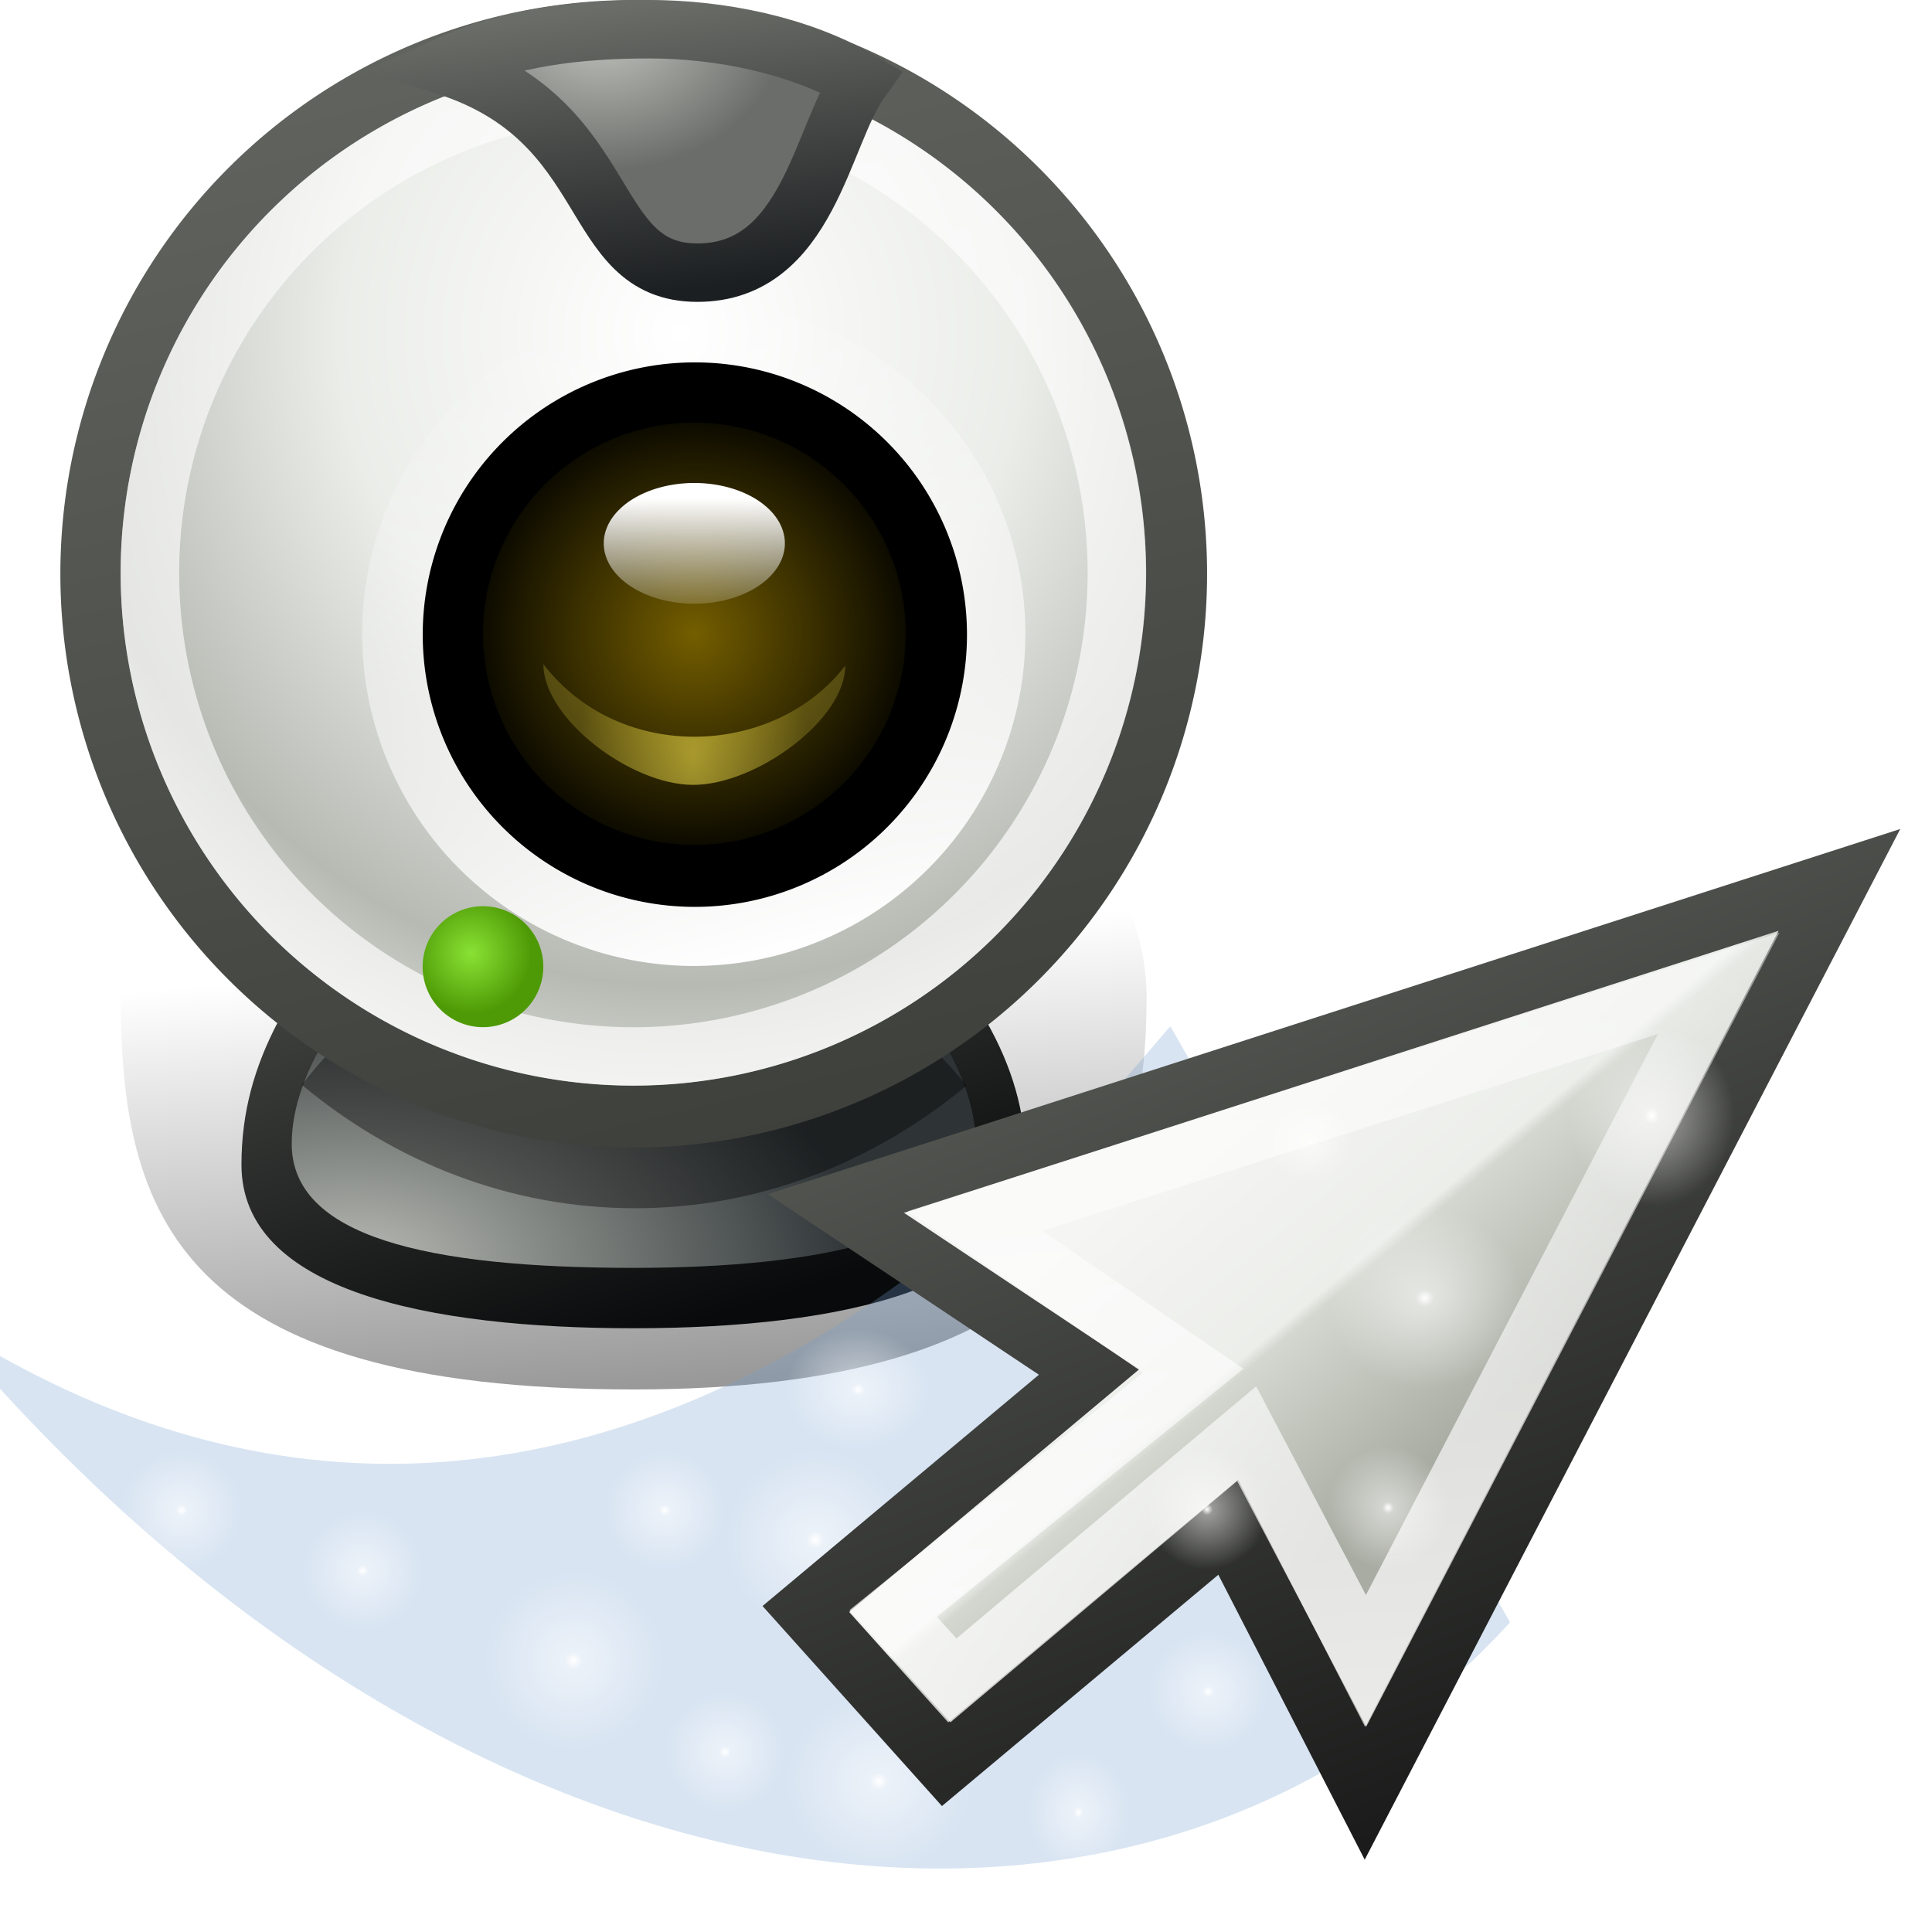 <?xml version="1.0" encoding="UTF-8" standalone="no"?>
<!-- Created with Inkscape (http://www.inkscape.org/) -->
<svg
   xmlns:svg="http://www.w3.org/2000/svg"
   xmlns="http://www.w3.org/2000/svg"
   xmlns:xlink="http://www.w3.org/1999/xlink"
   xmlns:inkscape="http://www.inkscape.org/namespaces/inkscape"
   version="1.0"
   width="32"
   height="32"
   id="svg2383"
   style="display:inline">
  <defs
     id="defs2385">
    <linearGradient
       id="linearGradient3731">
      <stop
         id="stop3733"
         style="stop-color:#9ea196;stop-opacity:1"
         offset="0" />
      <stop
         id="stop3735"
         style="stop-color:#c8cec4;stop-opacity:1"
         offset="0.468" />
      <stop
         id="stop3737"
         style="stop-color:#eceeea;stop-opacity:1"
         offset="0.5" />
      <stop
         id="stop3739"
         style="stop-color:#f5f5f3;stop-opacity:1"
         offset="1" />
    </linearGradient>
    <linearGradient
       id="linearGradient3621">
      <stop
         id="stop3623"
         style="stop-color:#a3a69c;stop-opacity:1"
         offset="0" />
      <stop
         id="stop3625"
         style="stop-color:#cdd2c9;stop-opacity:1"
         offset="0.468" />
      <stop
         id="stop3627"
         style="stop-color:#eceeea;stop-opacity:1"
         offset="0.5" />
      <stop
         id="stop3629"
         style="stop-color:#f5f5f3;stop-opacity:1"
         offset="1" />
    </linearGradient>
    <linearGradient
       id="linearGradient3611">
      <stop
         id="stop3613"
         style="stop-color:#a1a499;stop-opacity:1"
         offset="0" />
      <stop
         id="stop3615"
         style="stop-color:#d8dcd4;stop-opacity:1"
         offset="0.468" />
      <stop
         id="stop3617"
         style="stop-color:#eff2ee;stop-opacity:1"
         offset="0.5" />
      <stop
         id="stop3619"
         style="stop-color:#ffffff;stop-opacity:1"
         offset="1" />
    </linearGradient>
    <linearGradient
       id="linearGradient3601">
      <stop
         id="stop3603"
         style="stop-color:#ffffff;stop-opacity:1"
         offset="0" />
      <stop
         id="stop3605"
         style="stop-color:#dfe2db;stop-opacity:1"
         offset="0.458" />
      <stop
         id="stop3607"
         style="stop-color:#92978c;stop-opacity:1"
         offset="0.83" />
      <stop
         id="stop3609"
         style="stop-color:#dcdfd9;stop-opacity:1"
         offset="1" />
    </linearGradient>
    <linearGradient
       id="linearGradient3548">
      <stop
         id="stop3550"
         style="stop-color:#745e00;stop-opacity:1"
         offset="0" />
      <stop
         id="stop3553"
         style="stop-color:#0d0b00;stop-opacity:1"
         offset="1" />
    </linearGradient>
    <linearGradient
       id="linearGradient3542">
      <stop
         id="stop3544"
         style="stop-color:#745e00;stop-opacity:1"
         offset="0" />
      <stop
         id="stop3546"
         style="stop-color:#0d0b00;stop-opacity:1"
         offset="1" />
    </linearGradient>
    <linearGradient
       id="linearGradient3618">
      <stop
         id="stop3620"
         style="stop-color:#60625e;stop-opacity:1"
         offset="0" />
      <stop
         id="stop3622"
         style="stop-color:#323532;stop-opacity:1"
         offset="1" />
    </linearGradient>
    <linearGradient
       id="linearGradient3612">
      <stop
         id="stop3614"
         style="stop-color:#ffffff;stop-opacity:0.548"
         offset="0" />
      <stop
         id="stop3616"
         style="stop-color:#ffffff;stop-opacity:0"
         offset="1" />
    </linearGradient>
    <linearGradient
       id="linearGradient3550">
      <stop
         id="stop3552"
         style="stop-color:#383a37;stop-opacity:1"
         offset="0" />
      <stop
         id="stop3554"
         style="stop-color:#585955;stop-opacity:1"
         offset="1" />
    </linearGradient>
    <linearGradient
       id="linearGradient6725">
      <stop
         id="stop6727"
         style="stop-color:#729fcf;stop-opacity:1"
         offset="0" />
      <stop
         id="stop6729"
         style="stop-color:#729fcf;stop-opacity:1"
         offset="1" />
    </linearGradient>
    <linearGradient
       id="linearGradient6719">
      <stop
         id="stop6721"
         style="stop-color:#729fcf;stop-opacity:1"
         offset="0" />
      <stop
         id="stop6723"
         style="stop-color:#729fcf;stop-opacity:1"
         offset="1" />
    </linearGradient>
    <linearGradient
       id="linearGradient6693">
      <stop
         id="stop6695"
         style="stop-color:#ffffff;stop-opacity:0.777"
         offset="0" />
      <stop
         id="stop6697"
         style="stop-color:#ffffff;stop-opacity:0"
         offset="1" />
    </linearGradient>
    <radialGradient
       cx="0.89"
       cy="22.178"
       r="2.939"
       fx="0.89"
       fy="22.178"
       id="radialGradient4309"
       xlink:href="#linearGradient3335"
       gradientUnits="userSpaceOnUse"
       gradientTransform="matrix(1,0,0,1.048,0,-1.104)" />
    <linearGradient
       x1="24.283"
       y1="11.743"
       x2="23.506"
       y2="3.083"
       id="linearGradient4307"
       xlink:href="#linearGradient3975"
       gradientUnits="userSpaceOnUse"
       gradientTransform="matrix(0.401,0,0,0.556,1.769,0.38)" />
    <radialGradient
       cx="22.68"
       cy="-0.254"
       r="8.859"
       fx="22.68"
       fy="-0.254"
       id="radialGradient4305"
       xlink:href="#linearGradient3993"
       gradientUnits="userSpaceOnUse"
       gradientTransform="matrix(0.345,0,0,0.272,3.141,2.487)" />
    <radialGradient
       cx="19"
       cy="25.522"
       r="5"
       fx="19"
       fy="25.522"
       id="radialGradient4303"
       xlink:href="#linearGradient3930"
       gradientUnits="userSpaceOnUse"
       gradientTransform="matrix(0.376,0,0,0.639,5.332,-1.792)" />
    <linearGradient
       x1="24.893"
       y1="9.158"
       x2="24.893"
       y2="45.929"
       id="linearGradient4301"
       xlink:href="#linearGradient3887"
       gradientUnits="userSpaceOnUse" />
    <radialGradient
       cx="24.893"
       cy="24.857"
       r="20.964"
       fx="24.893"
       fy="24.857"
       id="radialGradient4299"
       xlink:href="#linearGradient3548"
       gradientUnits="userSpaceOnUse"
       gradientTransform="matrix(1,-1.7824246e-7,1.7733606e-7,1.005,-7.8645479e-6,-0.127)" />
    <linearGradient
       x1="28.829"
       y1="45.929"
       x2="18.639"
       y2="3.786"
       id="linearGradient4297"
       xlink:href="#linearGradient3869"
       gradientUnits="userSpaceOnUse" />
    <linearGradient
       x1="25.923"
       y1="46.631"
       x2="16.126"
       y2="3.083"
       id="linearGradient4295"
       xlink:href="#linearGradient3157"
       gradientUnits="userSpaceOnUse" />
    <radialGradient
       cx="24.022"
       cy="16.162"
       r="20.964"
       fx="24.022"
       fy="16.162"
       id="radialGradient4293"
       xlink:href="#linearGradient3173"
       gradientUnits="userSpaceOnUse"
       gradientTransform="matrix(1.461,0,0,1.543,-8.248,-9.95)" />
    <linearGradient
       x1="28.829"
       y1="45.929"
       x2="18.639"
       y2="3.786"
       id="linearGradient4291"
       xlink:href="#linearGradient3827"
       gradientUnits="userSpaceOnUse" />
    <radialGradient
       cx="12.063"
       cy="41.924"
       r="10"
       fx="12.063"
       fy="41.924"
       id="radialGradient4377"
       xlink:href="#linearGradient4036"
       gradientUnits="userSpaceOnUse"
       gradientTransform="matrix(1.191,0,0,0.5,-7.925,5.038)" />
    <linearGradient
       x1="20.719"
       y1="41"
       x2="19"
       y2="30.007"
       id="linearGradient4375"
       xlink:href="#linearGradient4014"
       gradientUnits="userSpaceOnUse"
       gradientTransform="matrix(0.655,0,0,0.922,0.546,-10.815)" />
    <filter
       height="1.361"
       y="-0.181"
       width="1.173"
       x="-0.086"
       id="filter4920">
      <feGaussianBlur
         id="feGaussianBlur4922"
         stdDeviation="0.996"
         inkscape:collect="always" />
    </filter>
    <linearGradient
       id="linearGradient4924">
      <stop
         id="stop4926"
         style="stop-color:#000000;stop-opacity:0.399"
         offset="0" />
      <stop
         id="stop4928"
         style="stop-color:#000000;stop-opacity:0"
         offset="1" />
    </linearGradient>
    <linearGradient
       x1="10.329"
       y1="46.686"
       x2="9.955"
       y2="39.374"
       id="linearGradient4373"
       xlink:href="#linearGradient4924"
       gradientUnits="userSpaceOnUse" />
    <radialGradient
       cx="16.907"
       cy="43.426"
       r="2.704"
       fx="16.907"
       fy="43.426"
       id="radialGradient4343"
       xlink:href="#linearGradient4765"
       gradientUnits="userSpaceOnUse" />
    <radialGradient
       cx="16.907"
       cy="43.426"
       r="2.704"
       fx="16.907"
       fy="43.426"
       id="radialGradient4341"
       xlink:href="#linearGradient4765"
       gradientUnits="userSpaceOnUse" />
    <radialGradient
       cx="16.907"
       cy="43.426"
       r="2.704"
       fx="16.907"
       fy="43.426"
       id="radialGradient4337"
       xlink:href="#linearGradient4765"
       gradientUnits="userSpaceOnUse" />
    <radialGradient
       cx="16.907"
       cy="43.426"
       r="2.704"
       fx="16.907"
       fy="43.426"
       id="radialGradient4335"
       xlink:href="#linearGradient4765"
       gradientUnits="userSpaceOnUse" />
    <radialGradient
       cx="16.907"
       cy="43.426"
       r="2.704"
       fx="16.907"
       fy="43.426"
       id="radialGradient4333"
       xlink:href="#linearGradient4765"
       gradientUnits="userSpaceOnUse" />
    <radialGradient
       cx="16.907"
       cy="43.426"
       r="2.704"
       fx="16.907"
       fy="43.426"
       id="radialGradient4327"
       xlink:href="#linearGradient4765"
       gradientUnits="userSpaceOnUse" />
    <radialGradient
       cx="16.907"
       cy="43.426"
       r="2.704"
       fx="16.907"
       fy="43.426"
       id="radialGradient4325"
       xlink:href="#linearGradient4765"
       gradientUnits="userSpaceOnUse" />
    <radialGradient
       cx="16.907"
       cy="43.426"
       r="2.704"
       fx="16.907"
       fy="43.426"
       id="radialGradient4321"
       xlink:href="#linearGradient4765"
       gradientUnits="userSpaceOnUse" />
    <radialGradient
       cx="16.907"
       cy="43.426"
       r="2.704"
       fx="16.907"
       fy="43.426"
       id="radialGradient4319"
       xlink:href="#linearGradient4765"
       gradientUnits="userSpaceOnUse" />
    <radialGradient
       cx="16.907"
       cy="43.426"
       r="2.704"
       fx="16.907"
       fy="43.426"
       id="radialGradient4317"
       xlink:href="#linearGradient4765"
       gradientUnits="userSpaceOnUse" />
    <radialGradient
       cx="16.907"
       cy="43.426"
       r="2.704"
       fx="16.907"
       fy="43.426"
       id="radialGradient4315"
       xlink:href="#linearGradient4765"
       gradientUnits="userSpaceOnUse" />
    <linearGradient
       x1="20.773"
       y1="42.049"
       x2="0"
       y2="37.803"
       id="linearGradient4313"
       xlink:href="#linearGradient6719"
       gradientUnits="userSpaceOnUse" />
    <radialGradient
       cx="16.907"
       cy="43.426"
       r="2.704"
       fx="16.907"
       fy="43.426"
       id="radialGradient4365"
       xlink:href="#linearGradient4765"
       gradientUnits="userSpaceOnUse" />
    <radialGradient
       cx="16.907"
       cy="43.426"
       r="2.704"
       fx="16.907"
       fy="43.426"
       id="radialGradient4357"
       xlink:href="#linearGradient4765"
       gradientUnits="userSpaceOnUse" />
    <radialGradient
       cx="16.907"
       cy="43.426"
       r="2.704"
       fx="16.907"
       fy="43.426"
       id="radialGradient4355"
       xlink:href="#linearGradient4765"
       gradientUnits="userSpaceOnUse" />
    <radialGradient
       cx="16.907"
       cy="43.426"
       r="2.704"
       fx="16.907"
       fy="43.426"
       id="radialGradient4353"
       xlink:href="#linearGradient4765"
       gradientUnits="userSpaceOnUse" />
    <radialGradient
       cx="16.907"
       cy="43.426"
       r="2.704"
       fx="16.907"
       fy="43.426"
       id="radialGradient4351"
       xlink:href="#linearGradient4765"
       gradientUnits="userSpaceOnUse" />
    <linearGradient
       x1="319.386"
       y1="89.541"
       x2="302.103"
       y2="76.697"
       id="linearGradient4349"
       xlink:href="#linearGradient3299"
       gradientUnits="userSpaceOnUse"
       gradientTransform="matrix(0.927,-2.0841141e-2,-2.0841142e-2,0.933,24.045,12.099)" />
    <linearGradient
       x1="301.458"
       y1="82.766"
       x2="320.5"
       y2="89.198"
       id="linearGradient4347"
       xlink:href="#linearGradient3327"
       gradientUnits="userSpaceOnUse"
       gradientTransform="translate(0.5,0.5)" />
    <linearGradient
       x1="314.947"
       y1="80.518"
       x2="305.247"
       y2="80.511"
       id="linearGradient4345"
       xlink:href="#linearGradient3285"
       gradientUnits="userSpaceOnUse"
       gradientTransform="translate(0.5,0.5)" />
    <linearGradient
       id="linearGradient3335">
      <stop
         id="stop3337"
         style="stop-color:#8ae234;stop-opacity:1"
         offset="0" />
      <stop
         id="stop3339"
         style="stop-color:#4e9a06;stop-opacity:1"
         offset="1" />
    </linearGradient>
    <linearGradient
       id="linearGradient4765">
      <stop
         id="stop4767"
         style="stop-color:#ffffff;stop-opacity:1"
         offset="0" />
      <stop
         id="stop4773"
         style="stop-color:#ffffff;stop-opacity:0.498"
         offset="0.095" />
      <stop
         id="stop4769"
         style="stop-color:#ffffff;stop-opacity:0"
         offset="1" />
    </linearGradient>
    <linearGradient
       id="linearGradient3299">
      <stop
         id="stop3301"
         style="stop-color:#ffffff;stop-opacity:0.777"
         offset="0" />
      <stop
         id="stop3303"
         style="stop-color:#ffffff;stop-opacity:0.43"
         offset="1" />
    </linearGradient>
    <linearGradient
       id="linearGradient3327">
      <stop
         id="stop3329"
         style="stop-color:#51534f;stop-opacity:1"
         offset="0" />
      <stop
         id="stop3331"
         style="stop-color:#1a1b1a;stop-opacity:1"
         offset="1" />
    </linearGradient>
    <linearGradient
       id="linearGradient3285">
      <stop
         id="stop3287"
         style="stop-color:#a9aca3;stop-opacity:1"
         offset="0" />
      <stop
         id="stop4348"
         style="stop-color:#d3d7cf;stop-opacity:1"
         offset="0.468" />
      <stop
         id="stop4350"
         style="stop-color:#eceeea;stop-opacity:1"
         offset="0.5" />
      <stop
         id="stop3289"
         style="stop-color:#f5f5f3;stop-opacity:1"
         offset="1" />
    </linearGradient>
    <linearGradient
       id="linearGradient4036">
      <stop
         id="stop4038"
         style="stop-color:#babdb6;stop-opacity:1"
         offset="0" />
      <stop
         id="stop4040"
         style="stop-color:#2e3436;stop-opacity:1"
         offset="1" />
    </linearGradient>
    <linearGradient
       id="linearGradient4014">
      <stop
         id="stop4016"
         style="stop-color:#090a0b;stop-opacity:1"
         offset="0" />
      <stop
         id="stop4018"
         style="stop-color:#555753;stop-opacity:1"
         offset="1" />
    </linearGradient>
    <linearGradient
       id="linearGradient3993">
      <stop
         id="stop3995"
         style="stop-color:#c4c6c0;stop-opacity:1"
         offset="0" />
      <stop
         id="stop3997"
         style="stop-color:#6b6d6a;stop-opacity:1"
         offset="1" />
    </linearGradient>
    <linearGradient
       id="linearGradient3975">
      <stop
         id="stop3977"
         style="stop-color:#1c1f21;stop-opacity:1"
         offset="0" />
      <stop
         id="stop3979"
         style="stop-color:#6b6d68;stop-opacity:1"
         offset="1" />
    </linearGradient>
    <linearGradient
       id="linearGradient3930">
      <stop
         id="stop3932"
         style="stop-color:#fce94f;stop-opacity:0.569"
         offset="0" />
      <stop
         id="stop3934"
         style="stop-color:#fce94f;stop-opacity:0.21"
         offset="1" />
    </linearGradient>
    <linearGradient
       id="linearGradient3887">
      <stop
         id="stop3889"
         style="stop-color:#ffffff;stop-opacity:1"
         offset="0" />
      <stop
         id="stop3891"
         style="stop-color:#ffffff;stop-opacity:0.185"
         offset="1" />
    </linearGradient>
    <linearGradient
       id="linearGradient3869">
      <stop
         id="stop3871"
         style="stop-color:#ffffff;stop-opacity:1"
         offset="0" />
      <stop
         id="stop3873"
         style="stop-color:#ffffff;stop-opacity:0"
         offset="1" />
    </linearGradient>
    <linearGradient
       id="linearGradient3827">
      <stop
         id="stop3829"
         style="stop-color:#3e403c;stop-opacity:1"
         offset="0" />
      <stop
         id="stop3831"
         style="stop-color:#62645f;stop-opacity:1"
         offset="1" />
    </linearGradient>
    <linearGradient
       id="linearGradient3173">
      <stop
         id="stop3175"
         style="stop-color:#ffffff;stop-opacity:1"
         offset="0" />
      <stop
         id="stop3181"
         style="stop-color:#ebede9;stop-opacity:1"
         offset="0.458" />
      <stop
         id="stop3825"
         style="stop-color:#b7bab3;stop-opacity:1"
         offset="0.83" />
      <stop
         id="stop3177"
         style="stop-color:#dcdfd9;stop-opacity:1"
         offset="1" />
    </linearGradient>
    <linearGradient
       id="linearGradient3157">
      <stop
         id="stop3159"
         style="stop-color:#ffffff;stop-opacity:0.71"
         offset="0" />
      <stop
         id="stop3161"
         style="stop-color:#ffffff;stop-opacity:0.569"
         offset="1" />
    </linearGradient>
    <filter
       id="filter4153">
      <feGaussianBlur
         id="feGaussianBlur4155"
         stdDeviation="0.482"
         inkscape:collect="always" />
    </filter>
    <filter
       height="1.319"
       y="-0.16"
       width="1.146"
       x="-0.073"
       id="filter4697">
      <feGaussianBlur
         id="feGaussianBlur4699"
         stdDeviation="1.121"
         inkscape:collect="always" />
    </filter>
    <linearGradient
       x1="20.773"
       y1="42.049"
       x2="0"
       y2="37.803"
       id="linearGradient6591"
       xlink:href="#linearGradient6725"
       gradientUnits="userSpaceOnUse" />
    <radialGradient
       cx="16.907"
       cy="43.426"
       r="2.704"
       fx="16.907"
       fy="43.426"
       id="radialGradient6593"
       xlink:href="#linearGradient4765"
       gradientUnits="userSpaceOnUse" />
    <radialGradient
       cx="16.907"
       cy="43.426"
       r="2.704"
       fx="16.907"
       fy="43.426"
       id="radialGradient6597"
       xlink:href="#linearGradient4765"
       gradientUnits="userSpaceOnUse" />
    <radialGradient
       cx="16.907"
       cy="43.426"
       r="2.704"
       fx="16.907"
       fy="43.426"
       id="radialGradient6599"
       xlink:href="#linearGradient4765"
       gradientUnits="userSpaceOnUse" />
    <radialGradient
       cx="16.907"
       cy="43.426"
       r="2.704"
       fx="16.907"
       fy="43.426"
       id="radialGradient6601"
       xlink:href="#linearGradient4765"
       gradientUnits="userSpaceOnUse" />
    <radialGradient
       cx="16.907"
       cy="43.426"
       r="2.704"
       fx="16.907"
       fy="43.426"
       id="radialGradient6603"
       xlink:href="#linearGradient4765"
       gradientUnits="userSpaceOnUse" />
    <radialGradient
       cx="16.907"
       cy="43.426"
       r="2.704"
       fx="16.907"
       fy="43.426"
       id="radialGradient6605"
       xlink:href="#linearGradient4765"
       gradientUnits="userSpaceOnUse" />
    <radialGradient
       cx="16.907"
       cy="43.426"
       r="2.704"
       fx="16.907"
       fy="43.426"
       id="radialGradient6607"
       xlink:href="#linearGradient4765"
       gradientUnits="userSpaceOnUse" />
    <radialGradient
       cx="16.907"
       cy="43.426"
       r="2.704"
       fx="16.907"
       fy="43.426"
       id="radialGradient6609"
       xlink:href="#linearGradient4765"
       gradientUnits="userSpaceOnUse" />
    <radialGradient
       cx="16.907"
       cy="43.426"
       r="2.704"
       fx="16.907"
       fy="43.426"
       id="radialGradient6611"
       xlink:href="#linearGradient4765"
       gradientUnits="userSpaceOnUse" />
    <radialGradient
       cx="16.907"
       cy="43.426"
       r="2.704"
       fx="16.907"
       fy="43.426"
       id="radialGradient6613"
       xlink:href="#linearGradient4765"
       gradientUnits="userSpaceOnUse" />
    <radialGradient
       cx="16.907"
       cy="43.426"
       r="2.704"
       fx="16.907"
       fy="43.426"
       id="radialGradient6615"
       xlink:href="#linearGradient4765"
       gradientUnits="userSpaceOnUse" />
    <radialGradient
       cx="16.907"
       cy="43.426"
       r="2.704"
       fx="16.907"
       fy="43.426"
       id="radialGradient6617"
       xlink:href="#linearGradient4765"
       gradientUnits="userSpaceOnUse" />
    <radialGradient
       cx="16.907"
       cy="43.426"
       r="2.704"
       fx="16.907"
       fy="43.426"
       id="radialGradient6619"
       xlink:href="#linearGradient4765"
       gradientUnits="userSpaceOnUse" />
    <radialGradient
       cx="16.907"
       cy="43.426"
       r="2.704"
       fx="16.907"
       fy="43.426"
       id="radialGradient6621"
       xlink:href="#linearGradient4765"
       gradientUnits="userSpaceOnUse" />
    <linearGradient
       x1="314.947"
       y1="80.518"
       x2="305.247"
       y2="80.511"
       id="linearGradient6623"
       xlink:href="#linearGradient3611"
       gradientUnits="userSpaceOnUse"
       gradientTransform="translate(0.5,0.5)" />
    <linearGradient
       x1="301.458"
       y1="82.766"
       x2="320.5"
       y2="89.198"
       id="linearGradient6625"
       xlink:href="#linearGradient3327"
       gradientUnits="userSpaceOnUse"
       gradientTransform="translate(0.5,0.5)" />
    <linearGradient
       x1="317.413"
       y1="80.712"
       x2="307.166"
       y2="79.835"
       id="linearGradient6627"
       xlink:href="#linearGradient6693"
       gradientUnits="userSpaceOnUse"
       gradientTransform="matrix(0.927,-2.0841141e-2,-2.0841142e-2,0.933,24.045,12.099)" />
    <radialGradient
       cx="16.907"
       cy="43.426"
       r="2.704"
       fx="16.907"
       fy="43.426"
       id="radialGradient6631"
       xlink:href="#linearGradient4765"
       gradientUnits="userSpaceOnUse" />
    <radialGradient
       cx="16.907"
       cy="43.426"
       r="2.704"
       fx="16.907"
       fy="43.426"
       id="radialGradient6633"
       xlink:href="#linearGradient4765"
       gradientUnits="userSpaceOnUse" />
    <radialGradient
       cx="16.907"
       cy="43.426"
       r="2.704"
       fx="16.907"
       fy="43.426"
       id="radialGradient6635"
       xlink:href="#linearGradient4765"
       gradientUnits="userSpaceOnUse" />
    <radialGradient
       cx="16.907"
       cy="43.426"
       r="2.704"
       fx="16.907"
       fy="43.426"
       id="radialGradient6643"
       xlink:href="#linearGradient4765"
       gradientUnits="userSpaceOnUse" />
    <filter
       id="filter6677">
      <feGaussianBlur
         id="feGaussianBlur6679"
         stdDeviation="0.456"
         inkscape:collect="always" />
    </filter>
    <radialGradient
       cx="19"
       cy="25.522"
       r="5"
       fx="19"
       fy="25.522"
       id="radialGradient2766"
       xlink:href="#linearGradient3930"
       gradientUnits="userSpaceOnUse"
       gradientTransform="matrix(0.376,0,0,0.639,2.332,-4.792)" />
    <linearGradient
       x1="24.893"
       y1="9.158"
       x2="24.893"
       y2="45.929"
       id="linearGradient2768"
       xlink:href="#linearGradient3887"
       gradientUnits="userSpaceOnUse" />
    <radialGradient
       cx="24.893"
       cy="24.857"
       r="20.964"
       fx="24.893"
       fy="24.857"
       id="radialGradient2770"
       xlink:href="#linearGradient3542"
       gradientUnits="userSpaceOnUse"
       gradientTransform="matrix(1,-1.7824246e-7,1.7733606e-7,1.005,-7.8645479e-6,-0.127)" />
    <linearGradient
       x1="10.329"
       y1="46.686"
       x2="10.221"
       y2="42.376"
       id="linearGradient2774"
       xlink:href="#linearGradient4924"
       gradientUnits="userSpaceOnUse" />
    <linearGradient
       x1="20.719"
       y1="41"
       x2="19"
       y2="30.007"
       id="linearGradient2776"
       xlink:href="#linearGradient4014"
       gradientUnits="userSpaceOnUse"
       gradientTransform="matrix(0.527,0,0,0.635,3.901,0.883)" />
    <radialGradient
       cx="12.063"
       cy="41.924"
       r="10"
       fx="12.063"
       fy="41.924"
       id="radialGradient2778"
       xlink:href="#linearGradient4036"
       gradientUnits="userSpaceOnUse"
       gradientTransform="matrix(0.824,0,0,0.268,-0.564,14.627)" />
    <linearGradient
       x1="20.773"
       y1="42.049"
       x2="0"
       y2="37.803"
       id="linearGradient2796"
       xlink:href="#linearGradient6725"
       gradientUnits="userSpaceOnUse" />
    <radialGradient
       cx="16.907"
       cy="43.426"
       r="2.704"
       fx="16.907"
       fy="43.426"
       id="radialGradient2800"
       xlink:href="#linearGradient4765"
       gradientUnits="userSpaceOnUse" />
    <radialGradient
       cx="16.907"
       cy="43.426"
       r="2.704"
       fx="16.907"
       fy="43.426"
       id="radialGradient2804"
       xlink:href="#linearGradient4765"
       gradientUnits="userSpaceOnUse" />
    <radialGradient
       cx="16.907"
       cy="43.426"
       r="2.704"
       fx="16.907"
       fy="43.426"
       id="radialGradient2818"
       xlink:href="#linearGradient4765"
       gradientUnits="userSpaceOnUse" />
    <radialGradient
       cx="16.907"
       cy="43.426"
       r="2.704"
       fx="16.907"
       fy="43.426"
       id="radialGradient2824"
       xlink:href="#linearGradient4765"
       gradientUnits="userSpaceOnUse" />
    <linearGradient
       x1="314.947"
       y1="80.518"
       x2="308.64"
       y2="81.162"
       id="linearGradient2826"
       xlink:href="#linearGradient3731"
       gradientUnits="userSpaceOnUse"
       gradientTransform="translate(0.5,0.5)" />
    <linearGradient
       x1="317.23"
       y1="82.799"
       x2="314.131"
       y2="83.645"
       id="linearGradient2830"
       xlink:href="#linearGradient3612"
       gradientUnits="userSpaceOnUse"
       gradientTransform="matrix(0.927,-2.0841141e-2,-2.0841142e-2,0.933,24.045,12.099)" />
    <radialGradient
       cx="22.68"
       cy="-0.254"
       r="8.859"
       fx="22.68"
       fy="-0.254"
       id="radialGradient5780"
       xlink:href="#linearGradient3993"
       gradientUnits="userSpaceOnUse"
       gradientTransform="matrix(0.203,0,0,0.137,4.29,2.485)" />
    <linearGradient
       x1="24.283"
       y1="11.743"
       x2="22.809"
       y2="1.215"
       id="linearGradient5790"
       xlink:href="#linearGradient3975"
       gradientUnits="userSpaceOnUse"
       gradientTransform="matrix(0.236,0,0,0.28,3.483,1.423)" />
    <radialGradient
       cx="16.907"
       cy="43.426"
       r="2.704"
       fx="16.907"
       fy="43.426"
       id="radialGradient3557"
       xlink:href="#linearGradient4765"
       gradientUnits="userSpaceOnUse" />
    <linearGradient
       x1="28.829"
       y1="45.929"
       x2="18.639"
       y2="3.786"
       id="linearGradient2766"
       xlink:href="#linearGradient3550"
       gradientUnits="userSpaceOnUse" />
    <linearGradient
       x1="4.072"
       y1="31.315"
       x2="16.126"
       y2="3.083"
       id="linearGradient2769"
       xlink:href="#linearGradient3157"
       gradientUnits="userSpaceOnUse" />
    <radialGradient
       cx="24.997"
       cy="15.284"
       r="20.964"
       fx="24.997"
       fy="15.284"
       id="radialGradient2771"
       xlink:href="#linearGradient3601"
       gradientUnits="userSpaceOnUse"
       gradientTransform="matrix(1.461,0,0,1.543,-8.248,-9.95)" />
    <linearGradient
       x1="27.292"
       y1="56.746"
       x2="18.639"
       y2="3.786"
       id="linearGradient2829"
       xlink:href="#linearGradient3869"
       gradientUnits="userSpaceOnUse" />
    <linearGradient
       x1="10.329"
       y1="46.686"
       x2="10.221"
       y2="42.376"
       id="linearGradient2862"
       xlink:href="#linearGradient4924"
       gradientUnits="userSpaceOnUse" />
    <linearGradient
       x1="20.719"
       y1="41"
       x2="19"
       y2="30.007"
       id="linearGradient2864"
       xlink:href="#linearGradient4014"
       gradientUnits="userSpaceOnUse"
       gradientTransform="matrix(0.659,0,0,0.635,3.242,0.883)" />
    <radialGradient
       cx="12.063"
       cy="41.924"
       r="10"
       fx="12.063"
       fy="41.924"
       id="radialGradient2866"
       xlink:href="#linearGradient4036"
       gradientUnits="userSpaceOnUse"
       gradientTransform="matrix(1.099,0,0,0.268,-3.546,14.627)" />
    <linearGradient
       x1="28.829"
       y1="45.929"
       x2="18.639"
       y2="3.786"
       id="linearGradient2868"
       xlink:href="#linearGradient3550"
       gradientUnits="userSpaceOnUse" />
    <radialGradient
       cx="24.997"
       cy="15.284"
       r="20.964"
       fx="24.997"
       fy="15.284"
       id="radialGradient2870"
       xlink:href="#linearGradient3601"
       gradientUnits="userSpaceOnUse"
       gradientTransform="matrix(1.461,0,0,1.543,-8.248,-9.95)" />
    <linearGradient
       x1="4.072"
       y1="31.315"
       x2="16.126"
       y2="3.083"
       id="linearGradient2872"
       xlink:href="#linearGradient3157"
       gradientUnits="userSpaceOnUse" />
    <linearGradient
       x1="27.292"
       y1="56.746"
       x2="18.639"
       y2="3.786"
       id="linearGradient2874"
       xlink:href="#linearGradient3869"
       gradientUnits="userSpaceOnUse" />
    <radialGradient
       cx="24.893"
       cy="24.857"
       r="20.964"
       fx="24.893"
       fy="24.857"
       id="radialGradient2876"
       xlink:href="#linearGradient3542"
       gradientUnits="userSpaceOnUse"
       gradientTransform="matrix(1,-1.7824246e-7,1.7733606e-7,1.005,-7.8645479e-6,-0.127)" />
    <linearGradient
       x1="24.893"
       y1="9.158"
       x2="24.893"
       y2="45.929"
       id="linearGradient2878"
       xlink:href="#linearGradient3887"
       gradientUnits="userSpaceOnUse" />
    <radialGradient
       cx="19"
       cy="25.522"
       r="5"
       fx="19"
       fy="25.522"
       id="radialGradient2880"
       xlink:href="#linearGradient3930"
       gradientUnits="userSpaceOnUse"
       gradientTransform="matrix(0.376,0,0,0.639,3.332,-3.792)" />
    <radialGradient
       cx="22.68"
       cy="-0.254"
       r="8.859"
       fx="22.68"
       fy="-0.254"
       id="radialGradient2882"
       xlink:href="#linearGradient3993"
       gradientUnits="userSpaceOnUse"
       gradientTransform="matrix(0.203,0,0,0.204,5.29,2.486)" />
    <linearGradient
       x1="23.03"
       y1="10.329"
       x2="22.183"
       y2="1.536"
       id="linearGradient2884"
       xlink:href="#linearGradient3975"
       gradientUnits="userSpaceOnUse"
       gradientTransform="matrix(0.236,0,0,0.418,4.483,0.902)" />
    <linearGradient
       x1="20.773"
       y1="42.049"
       x2="0"
       y2="37.803"
       id="linearGradient2886"
       xlink:href="#linearGradient6725"
       gradientUnits="userSpaceOnUse" />
    <radialGradient
       cx="16.907"
       cy="43.426"
       r="2.704"
       fx="16.907"
       fy="43.426"
       id="radialGradient2888"
       xlink:href="#linearGradient4765"
       gradientUnits="userSpaceOnUse" />
    <radialGradient
       cx="16.907"
       cy="43.426"
       r="2.704"
       fx="16.907"
       fy="43.426"
       id="radialGradient2890"
       xlink:href="#linearGradient4765"
       gradientUnits="userSpaceOnUse" />
    <radialGradient
       cx="16.907"
       cy="43.426"
       r="2.704"
       fx="16.907"
       fy="43.426"
       id="radialGradient2892"
       xlink:href="#linearGradient4765"
       gradientUnits="userSpaceOnUse" />
    <radialGradient
       cx="16.907"
       cy="43.426"
       r="2.704"
       fx="16.907"
       fy="43.426"
       id="radialGradient2894"
       xlink:href="#linearGradient4765"
       gradientUnits="userSpaceOnUse" />
    <radialGradient
       cx="16.907"
       cy="43.426"
       r="2.704"
       fx="16.907"
       fy="43.426"
       id="radialGradient2896"
       xlink:href="#linearGradient4765"
       gradientUnits="userSpaceOnUse" />
    <radialGradient
       cx="16.907"
       cy="43.426"
       r="2.704"
       fx="16.907"
       fy="43.426"
       id="radialGradient2898"
       xlink:href="#linearGradient4765"
       gradientUnits="userSpaceOnUse" />
    <radialGradient
       cx="16.907"
       cy="43.426"
       r="2.704"
       fx="16.907"
       fy="43.426"
       id="radialGradient2900"
       xlink:href="#linearGradient4765"
       gradientUnits="userSpaceOnUse" />
    <radialGradient
       cx="16.907"
       cy="43.426"
       r="2.704"
       fx="16.907"
       fy="43.426"
       id="radialGradient2902"
       xlink:href="#linearGradient4765"
       gradientUnits="userSpaceOnUse" />
    <radialGradient
       cx="16.907"
       cy="43.426"
       r="2.704"
       fx="16.907"
       fy="43.426"
       id="radialGradient2904"
       xlink:href="#linearGradient4765"
       gradientUnits="userSpaceOnUse" />
    <radialGradient
       cx="16.907"
       cy="43.426"
       r="2.704"
       fx="16.907"
       fy="43.426"
       id="radialGradient2906"
       xlink:href="#linearGradient4765"
       gradientUnits="userSpaceOnUse" />
    <radialGradient
       cx="16.907"
       cy="43.426"
       r="2.704"
       fx="16.907"
       fy="43.426"
       id="radialGradient2908"
       xlink:href="#linearGradient4765"
       gradientUnits="userSpaceOnUse" />
    <radialGradient
       cx="16.907"
       cy="43.426"
       r="2.704"
       fx="16.907"
       fy="43.426"
       id="radialGradient2910"
       xlink:href="#linearGradient4765"
       gradientUnits="userSpaceOnUse" />
    <radialGradient
       cx="16.907"
       cy="43.426"
       r="2.704"
       fx="16.907"
       fy="43.426"
       id="radialGradient2912"
       xlink:href="#linearGradient4765"
       gradientUnits="userSpaceOnUse" />
    <radialGradient
       cx="16.907"
       cy="43.426"
       r="2.704"
       fx="16.907"
       fy="43.426"
       id="radialGradient2914"
       xlink:href="#linearGradient4765"
       gradientUnits="userSpaceOnUse" />
    <linearGradient
       x1="314.947"
       y1="80.518"
       x2="305.247"
       y2="80.511"
       id="linearGradient2916"
       xlink:href="#linearGradient3611"
       gradientUnits="userSpaceOnUse"
       gradientTransform="translate(0.5,0.5)" />
    <linearGradient
       x1="301.458"
       y1="82.766"
       x2="320.5"
       y2="89.198"
       id="linearGradient2918"
       xlink:href="#linearGradient3327"
       gradientUnits="userSpaceOnUse"
       gradientTransform="translate(0.5,0.5)" />
    <linearGradient
       x1="317.413"
       y1="80.712"
       x2="307.166"
       y2="79.835"
       id="linearGradient2920"
       xlink:href="#linearGradient6693"
       gradientUnits="userSpaceOnUse"
       gradientTransform="matrix(0.927,-2.0841141e-2,-2.0841142e-2,0.933,24.045,12.099)" />
    <radialGradient
       cx="16.907"
       cy="43.426"
       r="2.704"
       fx="16.907"
       fy="43.426"
       id="radialGradient2922"
       xlink:href="#linearGradient4765"
       gradientUnits="userSpaceOnUse" />
    <radialGradient
       cx="16.907"
       cy="43.426"
       r="2.704"
       fx="16.907"
       fy="43.426"
       id="radialGradient2924"
       xlink:href="#linearGradient4765"
       gradientUnits="userSpaceOnUse" />
    <radialGradient
       cx="16.907"
       cy="43.426"
       r="2.704"
       fx="16.907"
       fy="43.426"
       id="radialGradient2926"
       xlink:href="#linearGradient4765"
       gradientUnits="userSpaceOnUse" />
    <radialGradient
       cx="16.907"
       cy="43.426"
       r="2.704"
       fx="16.907"
       fy="43.426"
       id="radialGradient2928"
       xlink:href="#linearGradient4765"
       gradientUnits="userSpaceOnUse" />
    <linearGradient
       x1="20.773"
       y1="42.049"
       x2="0"
       y2="37.803"
       id="linearGradient3659"
       xlink:href="#linearGradient6725"
       gradientUnits="userSpaceOnUse" />
    <radialGradient
       cx="16.907"
       cy="43.426"
       r="2.704"
       fx="16.907"
       fy="43.426"
       id="radialGradient3661"
       xlink:href="#linearGradient4765"
       gradientUnits="userSpaceOnUse" />
    <radialGradient
       cx="16.907"
       cy="43.426"
       r="2.704"
       fx="16.907"
       fy="43.426"
       id="radialGradient3663"
       xlink:href="#linearGradient4765"
       gradientUnits="userSpaceOnUse" />
    <radialGradient
       cx="16.907"
       cy="43.426"
       r="2.704"
       fx="16.907"
       fy="43.426"
       id="radialGradient3665"
       xlink:href="#linearGradient4765"
       gradientUnits="userSpaceOnUse" />
    <radialGradient
       cx="16.907"
       cy="43.426"
       r="2.704"
       fx="16.907"
       fy="43.426"
       id="radialGradient3667"
       xlink:href="#linearGradient4765"
       gradientUnits="userSpaceOnUse" />
    <linearGradient
       x1="314.947"
       y1="80.518"
       x2="308.64"
       y2="81.162"
       id="linearGradient3669"
       xlink:href="#linearGradient3621"
       gradientUnits="userSpaceOnUse"
       gradientTransform="translate(0.5,0.5)" />
    <linearGradient
       x1="305.383"
       y1="75.685"
       x2="319.51"
       y2="88.027"
       id="linearGradient3671"
       xlink:href="#linearGradient3618"
       gradientUnits="userSpaceOnUse"
       gradientTransform="translate(0.5,0.5)" />
    <linearGradient
       x1="317.23"
       y1="82.799"
       x2="314.131"
       y2="83.645"
       id="linearGradient3673"
       xlink:href="#linearGradient3612"
       gradientUnits="userSpaceOnUse"
       gradientTransform="matrix(0.927,-2.0841141e-2,-2.0841142e-2,0.933,24.045,12.099)" />
    <radialGradient
       cx="16.907"
       cy="43.426"
       r="2.704"
       fx="16.907"
       fy="43.426"
       id="radialGradient3675"
       xlink:href="#linearGradient4765"
       gradientUnits="userSpaceOnUse" />
    <linearGradient
       x1="15.107"
       y1="126.701"
       x2="17"
       y2="135.566"
       id="linearGradient3848"
       xlink:href="#linearGradient3618"
       gradientUnits="userSpaceOnUse" />
  </defs>
  <g
     id="layer2"
     style="display:inline" />
  <g
     id="layer1"
     style="display:inline">
    <g
       transform="translate(-1,-2)"
       id="g4193"
       style="display:inline;enable-background:new">
      <g
         transform="matrix(0.708,0,0,1,2.292,-3)"
         id="g4367">
        <path
           d="M 25.575,40.065 C 25.575,43.72 23.251,46.686 11.751,46.686 C -0.563,46.686 -2.072,43.72 -2.072,40.065 C -2.072,36.41 6.36,33.444 11.751,33.444 C 17.041,33.444 25.575,36.41 25.575,40.065 z"
           transform="matrix(0.868,0,0,0.982,2.799,-17.832)"
           id="path4195"
           style="fill:url(#linearGradient4373);fill-opacity:1;stroke:none;stroke-width:1;stroke-miterlimit:4;stroke-opacity:1;filter:url(#filter4920)" />
        <path
           d="M 22.176,24.292 C 22.176,26.324 17.883,27 13,27 C 8.205,27 3.824,26.383 3.824,24.292 C 3.824,20.729 8.91,19.389 12.801,13 C 16.742,19.469 22.176,20.729 22.176,24.292 z"
           id="path4197"
           style="fill:url(#linearGradient4375);fill-opacity:1;stroke:none;stroke-width:1;stroke-miterlimit:4;stroke-opacity:1" />
        <path
           d="M 21,23.946 C 21,25.474 17.414,26 13,26 C 8.139,26 5,25.477 5,23.946 C 5,21.438 10.76,18.743 12.988,16 C 15.244,18.777 21,21.438 21,23.946 z"
           id="path4199"
           style="fill:url(#radialGradient4377);fill-opacity:1;stroke:none;stroke-width:1;stroke-miterlimit:4;stroke-opacity:1" />
        <path
           d="M 18.78,24 C 15.599,28.791 11.694,30.758 9.936,32.938 C 12.456,34.855 15.59,36 18.998,36 C 22.382,36 25.488,34.861 27.998,32.969 C 27.993,32.962 28.004,32.944 27.998,32.938 C 26.131,30.776 22,28.851 18.78,24 z"
           transform="matrix(0.86,0,0,0.667,-3.306,1)"
           id="path4201"
           style="opacity:0.625;fill:#000000;fill-opacity:1;stroke:none;stroke-width:1;stroke-miterlimit:4;stroke-opacity:1;filter:url(#filter4153)" />
      </g>
      <path
         d="M 45.857,24.857 A 20.964,21.071 0 1 1 3.929,24.857 A 20.964,21.071 0 1 1 45.857,24.857 z"
         transform="matrix(0.453,0,0,0.451,0.22,0.293)"
         id="path4203"
         style="opacity:1;fill:url(#linearGradient4291);fill-opacity:1;stroke:none;stroke-width:1.356;stroke-miterlimit:4;stroke-dasharray:none;stroke-opacity:1" />
      <path
         d="M 45.857,24.857 A 20.964,21.071 0 1 1 3.929,24.857 A 20.964,21.071 0 1 1 45.857,24.857 z"
         transform="matrix(0.405,0,0,0.403,1.407,1.473)"
         id="path4205"
         style="opacity:1;fill:url(#radialGradient4293);fill-opacity:1;stroke:none;stroke-width:1.356;stroke-miterlimit:4;stroke-dasharray:none;stroke-opacity:1" />
      <path
         d="M 45.857,24.857 A 20.964,21.071 0 1 1 3.929,24.857 A 20.964,21.071 0 1 1 45.857,24.857 z"
         transform="matrix(0.382,0,0,0.38,1.982,2.044)"
         id="path4207"
         style="opacity:1;fill:none;fill-opacity:1;stroke:url(#linearGradient4295);stroke-width:2.537;stroke-miterlimit:4;stroke-dasharray:none;stroke-opacity:1" />
      <path
         d="M 45.857,24.857 A 20.964,21.071 0 1 1 3.929,24.857 A 20.964,21.071 0 1 1 45.857,24.857 z"
         transform="matrix(0.262,0,0,0.261,5.969,6.012)"
         id="path4209"
         style="opacity:1;fill:url(#linearGradient4297);fill-opacity:1;stroke:none;stroke-width:1.356;stroke-miterlimit:4;stroke-dasharray:none;stroke-opacity:1" />
      <path
         d="M 45.857,24.857 A 20.964,21.071 0 1 1 3.929,24.857 A 20.964,21.071 0 1 1 45.857,24.857 z"
         transform="matrix(0.215,0,0,0.214,7.157,7.192)"
         id="path4211"
         style="opacity:1;fill:#000000;fill-opacity:1;stroke:none;stroke-width:1.356;stroke-miterlimit:4;stroke-dasharray:none;stroke-opacity:1" />
      <path
         d="M 45.857,24.857 A 20.964,21.071 0 1 1 3.929,24.857 A 20.964,21.071 0 1 1 45.857,24.857 z"
         transform="matrix(0.167,0,0,0.166,8.344,8.371)"
         id="path4213"
         style="opacity:1;fill:url(#radialGradient4299);fill-opacity:1;stroke:none;stroke-width:1.356;stroke-miterlimit:4;stroke-dasharray:none;stroke-opacity:1" />
      <path
         d="M 45.857,24.857 A 20.964,21.071 0 1 1 3.929,24.857 A 20.964,21.071 0 1 1 45.857,24.857 z"
         transform="matrix(7.1550246e-2,0,0,4.7457627e-2,10.719,9.82)"
         id="path4215"
         style="opacity:1;fill:url(#linearGradient4301);fill-opacity:1;stroke:none;stroke-width:1.356;stroke-miterlimit:4;stroke-dasharray:none;stroke-opacity:1" />
      <path
         d="M 15,13.025 C 13.84,14.536 11.275,14.661 10,13 C 10,13.901 11.444,15 12.481,15 C 13.518,15 15,13.926 15,13.025 z"
         id="path4217"
         style="fill:url(#radialGradient4303);fill-opacity:1;stroke:none;stroke-width:1.356;stroke-miterlimit:4;stroke-opacity:1" />
      <path
         d="M 12.552,6.516 C 10.688,6.516 11.228,4.008 8.395,3.095 C 9.446,2.613 10.596,2.484 11.757,2.484 C 12.918,2.484 14.245,2.746 15.251,3.338 C 14.607,4.236 14.388,6.516 12.552,6.516 z"
         id="path4219"
         style="fill:url(#radialGradient4305);fill-opacity:1;stroke:url(#linearGradient4307);stroke-width:0.968;stroke-miterlimit:4;stroke-opacity:1" />
      <path
         d="M 4.409,22.826 A 2.939,3.082 0 1 1 -1.47,22.826 A 2.939,3.082 0 1 1 4.409,22.826 z"
         transform="matrix(0.34,0,0,0.325,8.5,10.593)"
         id="path4221"
         style="opacity:1;fill:url(#radialGradient4309);fill-opacity:1;stroke:none;stroke-width:1;stroke-miterlimit:4;stroke-dasharray:none;stroke-opacity:1" />
    </g>
    <g
       transform="matrix(0.704,0,0,0.828,-1,-7.91)"
       id="g4225"
       style="display:inline;enable-background:new">
      <path
         d="M 36.947,42.006 L 28.961,30.09 C 28.875,29.962 16.263,44.971 0,35.946 C 12.041,48.257 28.228,50.137 36.947,42.006 z"
         id="path4227"
         style="opacity:0.528;fill:url(#linearGradient4313);fill-opacity:1;stroke:none;stroke-width:1;stroke-miterlimit:4;stroke-opacity:1;filter:url(#filter4697)" />
      <path
         d="M 19.611,43.426 A 2.704,2.704 0 1 1 14.203,43.426 A 2.704,2.704 0 1 1 19.611,43.426 z"
         transform="matrix(0.788,0,0,0.67,7.278,11.259)"
         id="path4229"
         style="opacity:1;fill:url(#radialGradient4315);fill-opacity:1;stroke:none;stroke-width:1;stroke-miterlimit:4;stroke-dasharray:none;stroke-opacity:1" />
      <path
         d="M 19.611,43.426 A 2.704,2.704 0 1 1 14.203,43.426 A 2.704,2.704 0 1 1 19.611,43.426 z"
         transform="matrix(0.817,0,0,0.67,8.284,16.091)"
         id="path4231"
         style="opacity:1;fill:url(#radialGradient4317);fill-opacity:1;stroke:none;stroke-width:1;stroke-miterlimit:4;stroke-dasharray:none;stroke-opacity:1" />
      <path
         d="M 19.611,43.426 A 2.704,2.704 0 1 1 14.203,43.426 A 2.704,2.704 0 1 1 19.611,43.426 z"
         transform="matrix(0.526,0,0,0.447,9.589,25.186)"
         id="path4233"
         style="opacity:1;fill:url(#radialGradient4319);fill-opacity:1;stroke:none;stroke-width:1;stroke-miterlimit:4;stroke-dasharray:none;stroke-opacity:1" />
      <path
         d="M 19.611,43.426 A 2.704,2.704 0 1 1 14.203,43.426 A 2.704,2.704 0 1 1 19.611,43.426 z"
         transform="matrix(0.788,0,0,0.67,1.594,13.675)"
         id="path4235"
         style="opacity:1;fill:url(#radialGradient4321);fill-opacity:1;stroke:none;stroke-width:1;stroke-miterlimit:4;stroke-dasharray:none;stroke-opacity:1" />
      <path
         d="M 19.611,43.426 A 2.704,2.704 0 1 1 14.203,43.426 A 2.704,2.704 0 1 1 19.611,43.426 z"
         transform="matrix(0.448,0,0,0.447,19.22,26.394)"
         id="path4239"
         style="opacity:1;fill:url(#radialGradient4325);fill-opacity:1;stroke:none;stroke-width:1;stroke-miterlimit:4;stroke-dasharray:none;stroke-opacity:1" />
      <path
         d="M 19.611,43.426 A 2.704,2.704 0 1 1 14.203,43.426 A 2.704,2.704 0 1 1 19.611,43.426 z"
         transform="matrix(0.526,0,0,0.447,20.957,23.978)"
         id="path4241"
         style="opacity:1;fill:url(#radialGradient4327);fill-opacity:1;stroke:none;stroke-width:1;stroke-miterlimit:4;stroke-dasharray:none;stroke-opacity:1" />
      <path
         d="M 19.611,43.426 A 2.704,2.704 0 1 1 14.203,43.426 A 2.704,2.704 0 1 1 19.611,43.426 z"
         transform="matrix(0.555,0,0,0.555,17.121,10.411)"
         id="path4247"
         style="opacity:1;fill:url(#radialGradient4333);fill-opacity:1;stroke:none;stroke-width:1;stroke-miterlimit:4;stroke-dasharray:none;stroke-opacity:1" />
      <path
         d="M 19.611,43.426 A 2.704,2.704 0 1 1 14.203,43.426 A 2.704,2.704 0 1 1 19.611,43.426 z"
         transform="matrix(0.526,0,0,0.447,1.062,21.562)"
         id="path4249"
         style="opacity:1;fill:url(#radialGradient4335);fill-opacity:1;stroke:none;stroke-width:1;stroke-miterlimit:4;stroke-dasharray:none;stroke-opacity:1" />
      <path
         d="M 19.611,43.426 A 2.704,2.704 0 1 1 14.203,43.426 A 2.704,2.704 0 1 1 19.611,43.426 z"
         transform="matrix(0.526,0,0,0.447,-3.201,20.354)"
         id="path4251"
         style="opacity:1;fill:url(#radialGradient4337);fill-opacity:1;stroke:none;stroke-width:1;stroke-miterlimit:4;stroke-dasharray:none;stroke-opacity:1" />
      <path
         d="M 19.611,43.426 A 2.704,2.704 0 1 1 14.203,43.426 A 2.704,2.704 0 1 1 19.611,43.426 z"
         transform="matrix(0.633,0,0,0.447,10.91,17.938)"
         id="path4255"
         style="opacity:1;fill:url(#radialGradient4341);fill-opacity:1;stroke:none;stroke-width:1;stroke-miterlimit:4;stroke-dasharray:none;stroke-opacity:1" />
      <path
         d="M 19.611,43.426 A 2.704,2.704 0 1 1 14.203,43.426 A 2.704,2.704 0 1 1 19.611,43.426 z"
         transform="matrix(0.526,0,0,0.447,8.168,20.354)"
         id="path4257"
         style="opacity:1;fill:url(#radialGradient4343);fill-opacity:1;stroke:none;stroke-width:1;stroke-miterlimit:4;stroke-dasharray:none;stroke-opacity:1" />
    </g>
    <g
       transform="matrix(0.704,0,0,0.68,-2.245,-0.809)"
       id="g4259"
       style="display:inline;enable-background:new">
      <g
         transform="matrix(0.655,0.756,-0.756,0.655,-108.477,-254.742)"
         id="g4261"
         style="display:inline;enable-background:new">
        <path
           d="M 311,64.5 L 301.5,87.5 L 308.5,85.688 L 308.5,94.5 L 313.5,94.5 L 313.5,85.688 L 320.5,87.5 L 311,64.5 z"
           id="path4263"
           style="fill:url(#linearGradient4345);fill-opacity:1;stroke:url(#linearGradient4347);stroke-width:1.445;stroke-miterlimit:4;stroke-opacity:1" />
        <path
           d="M 311.044,68.297 L 303.965,85.307 L 310.078,83.815 L 309.927,93.017 L 312.087,93.015 L 312.061,83.868 L 318.082,85.368 L 311.044,68.297 z"
           id="path4265"
           style="fill:none;fill-opacity:1;stroke:url(#linearGradient4349);stroke-width:1.445;stroke-miterlimit:4;stroke-opacity:1;display:inline;enable-background:new" />
      </g>
      <path
         d="M 19.611,43.426 A 2.704,2.704 0 1 1 14.203,43.426 A 2.704,2.704 0 1 1 19.611,43.426 z"
         transform="matrix(0.845,0,0,0.817,22.426,-2.671)"
         id="path4267"
         style="opacity:1;fill:url(#radialGradient4351);fill-opacity:1;stroke:none;stroke-width:1;stroke-miterlimit:4;stroke-dasharray:none;stroke-opacity:1" />
      <path
         d="M 19.611,43.426 A 2.704,2.704 0 1 1 14.203,43.426 A 2.704,2.704 0 1 1 19.611,43.426 z"
         transform="matrix(0.719,0,0,0.815,29.893,-7.026)"
         id="path4269"
         style="opacity:1;fill:url(#radialGradient4353);fill-opacity:1;stroke:none;stroke-width:1;stroke-miterlimit:4;stroke-dasharray:none;stroke-opacity:1" />
      <path
         d="M 19.611,43.426 A 2.704,2.704 0 1 1 14.203,43.426 A 2.704,2.704 0 1 1 19.611,43.426 z"
         transform="matrix(0.525,0,0,0.555,26.971,13.813)"
         id="path4271"
         style="opacity:1;fill:url(#radialGradient4355);fill-opacity:1;stroke:none;stroke-width:1;stroke-miterlimit:4;stroke-dasharray:none;stroke-opacity:1" />
      <path
         d="M 19.611,43.426 A 2.704,2.704 0 1 1 14.203,43.426 A 2.704,2.704 0 1 1 19.611,43.426 z"
         transform="matrix(0.525,0,0,0.544,22.711,14.329)"
         id="path4273"
         style="opacity:1;fill:url(#radialGradient4357);fill-opacity:1;stroke:none;stroke-width:1;stroke-miterlimit:4;stroke-dasharray:none;stroke-opacity:1" />
      <path
         d="M 19.611,43.426 A 2.704,2.704 0 1 1 14.203,43.426 A 2.704,2.704 0 1 1 19.611,43.426 z"
         transform="matrix(0.37,0,0,0.37,27.748,12.94)"
         id="path4281"
         style="opacity:1;fill:url(#radialGradient4365);fill-opacity:1;stroke:none;stroke-width:1;stroke-miterlimit:4;stroke-dasharray:none;stroke-opacity:1" />
    </g>
  </g>
</svg>
